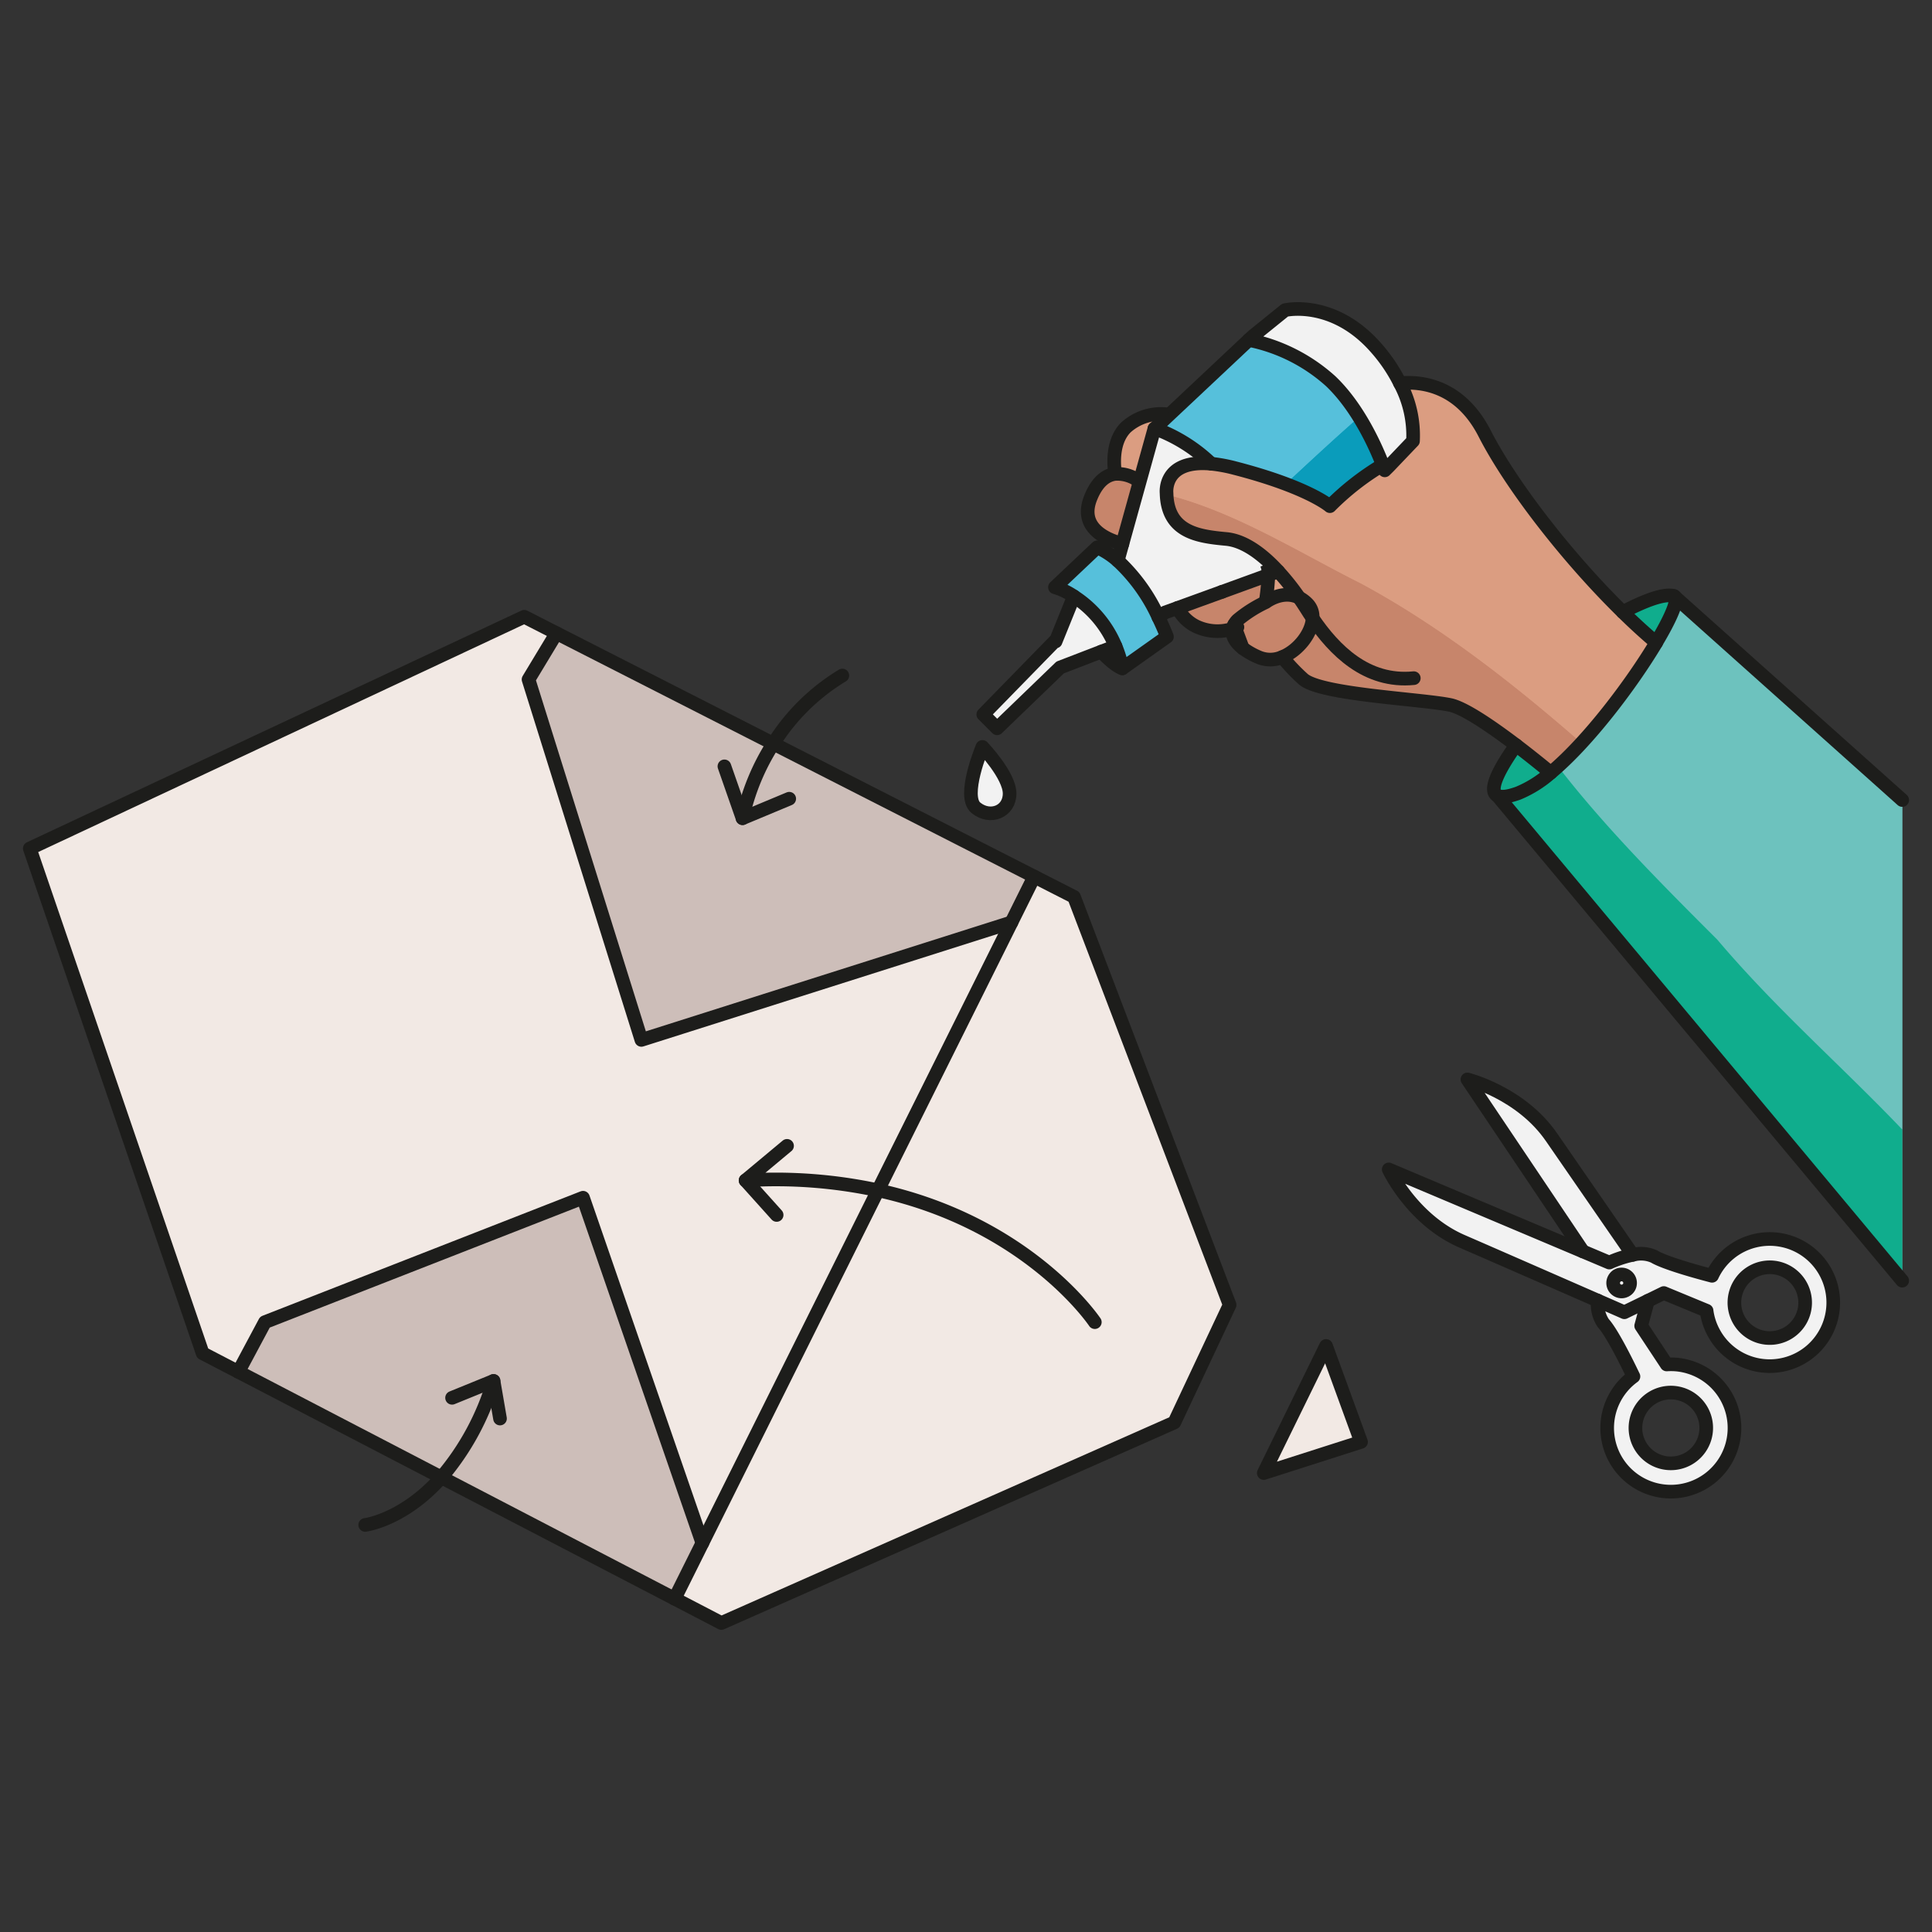 <svg id="Layer_1" data-name="Layer 1" xmlns="http://www.w3.org/2000/svg" width="100mm" height="100mm" viewBox="0 0 283.465 283.465">
  <rect x="0" y="0" width="283.465" height="283.465" fill="#333333" stroke="none"/>
  <g>
    <rect x="184.474" y="81.869" width="6.088" height="7.356" fill="#db9d81"/>
    <g>
      <path d="M279.1,117.381V187.9l-59.407-71.173c.533.278,1.5.214,3.085-.363a17.061,17.061,0,0,0,4.75-2.989c5.541-4.622,11.892-13.088,15.479-19.087,2.007-3.352,3.16-5.946,2.808-6.661Z" fill="#6dc2be"/>
      <path d="M267.919,186.759a9.336,9.336,0,0,1-16.5,8.733,9.179,9.179,0,0,1-1.024-3.182l-6.277-2.594-2.338,1.143-2.061,1-1.227-2.519a1.2,1.2,0,0,0,.63-.748,1.251,1.251,0,0,0-1.933-1.366l-1.067-1.986a16.421,16.421,0,0,1,3.437-1.131,4.654,4.654,0,0,1,3.139.245c1.58.95,6.309,2.263,8.5,2.829a9.34,9.34,0,0,1,16.728-.427Zm-5.828,8.957a5.191,5.191,0,1,0-7.014-2.157A5.19,5.19,0,0,0,262.091,195.716Z" fill="#f2f2f2"/>
      <path d="M247.861,200.584a9.347,9.347,0,1,1-8.2,1.377c-.971-2.039-3.16-6.448-4.409-7.8a4.962,4.962,0,0,1-.822-3.33c2.349,1.024,3.9,1.708,3.9,1.708l1.387-.673,2.061-1-.982,3.672,3.747,5.668A9.09,9.09,0,0,1,247.861,200.584Zm2.252,10.44a5.192,5.192,0,1,0-6.469,3.459A5.2,5.2,0,0,0,250.113,211.024Z" fill="#f2f2f2"/>
      <path d="M245.811,87.629c.352.715-.8,3.309-2.808,6.661-1.6-1.356-3.256-2.861-4.9-4.484,2.306-1.217,5.861-2.85,7.5-2.359Z" fill="#10ad8d"/>
      <path d="M238.488,189.343l1.227,2.519-1.387.673s-1.548-.684-3.9-1.708c-5.348-2.338-14.86-6.5-19.941-8.711-7.313-3.192-10.729-10.537-10.729-10.537l28.492,12.031,3.865,1.633,1.067,1.986a1.348,1.348,0,0,0-.448.651,1.243,1.243,0,0,0,.822,1.548A1.212,1.212,0,0,0,238.488,189.343Z" fill="#f2f2f2"/>
      <path d="M205.053,67.079l2.263-2.37a16.269,16.269,0,0,0-1.911-8.487c3.277-.3,8.85.406,12.426,7.387,3.854,7.537,12.106,18.2,20.272,26.2,1.644,1.623,3.3,3.128,4.9,4.484-3.587,6-9.938,14.465-15.479,19.087-1.356-1.121-3.17-2.583-5.092-4.046-3.619-2.743-7.611-5.476-9.672-5.9-4.313-.886-19.023-1.516-21.564-3.8a28.418,28.418,0,0,1-3.053-3.224c2.37-.95,4.356-3.555,4.441-5.7a2.7,2.7,0,0,0-.758-2.114,4.671,4.671,0,0,0-1.217-.9,35.339,35.339,0,0,0-3.064-3.854c-2.391-2.616-5.06-4.526-7.633-4.761-4.195-.385-8.625-1.014-8.753-6.726,0,0-.587-4.985,6.554-4.313a22.735,22.735,0,0,1,3.459.641c10.782,2.786,13.953,5.583,13.953,5.583a39.073,39.073,0,0,1,7.75-6.053c.128.342.235.609.3.8l.608-.6Z" fill="#db9d81"/>
      <path d="M238.285,187.047a1.237,1.237,0,0,1,.833,1.548,1.2,1.2,0,0,1-.63.748,1.212,1.212,0,0,1-.929.085,1.243,1.243,0,0,1-.822-1.548,1.348,1.348,0,0,1,.448-.651A1.248,1.248,0,0,1,238.285,187.047Z" fill="#f2f2f2"/>
      <path d="M239.555,184.112a16.421,16.421,0,0,0-3.437,1.131l-3.865-1.633L215.3,158.374s7.868,1.953,12.373,8.529C230.673,171.248,236.182,179.223,239.555,184.112Z" fill="#f2f2f2"/>
      <path d="M227.524,113.377a17.061,17.061,0,0,1-4.75,2.989c-1.58.577-2.552.641-3.085.363-1.548-.811.747-4.6,2.743-7.4C224.354,110.794,226.168,112.256,227.524,113.377Z" fill="#10ad8d"/>
      <path d="M205.405,56.222a16.269,16.269,0,0,1,1.911,8.487l-2.263,2.37a23.259,23.259,0,0,0-2.178,1.131c-.939-2.434-3.512-8.369-7.654-12.3a25.39,25.39,0,0,0-12-6.031l.662-.609,4.665-3.768s7.013-1.665,13.312,5.487A23.835,23.835,0,0,1,205.405,56.222Z" fill="#db9d81"/>
      <path d="M195.221,55.912c4.142,3.929,6.715,9.864,7.654,12.3a39.073,39.073,0,0,0-7.75,6.053s-3.171-2.8-13.953-5.583a22.735,22.735,0,0,0-3.459-.641,23.709,23.709,0,0,0-7.088-4.7,11.773,11.773,0,0,0-1.249-.448l.811-.758,1.3-1.228,11.732-11.027A25.39,25.39,0,0,1,195.221,55.912Z" fill="#56c0db"/>
      <polygon points="194.559 197.477 199.694 211.558 185.421 216.127 194.559 197.477" fill="#f2e9e4"/>
      <path d="M185.688,88.365c.032-.021.053-.032.053-.032s2.423-1.857,4.868-.64c.374.544.737,1.1,1.089,1.654.277.449.576.908.886,1.356-.085,2.146-2.071,4.751-4.441,5.7a4.365,4.365,0,0,1-3.416.053,10.939,10.939,0,0,1-2.391-1.356l-1.1-2.957-.171-.469a2.733,2.733,0,0,1,.491-.673A18.9,18.9,0,0,1,185.688,88.365Z" fill="#db9d81"/>
      <path d="M186.093,84.362l-6.81,2.477-6.5,2.359-1.857.672-.961.684a26.054,26.054,0,0,0-5.967-8.3l.683-2.466,2.551-9.181,2.146-7.718a11.773,11.773,0,0,1,1.249.448,23.709,23.709,0,0,1,7.088,4.7c-7.141-.672-6.554,4.313-6.554,4.313.128,5.712,4.558,6.341,8.753,6.726,2.573.235,5.242,2.145,7.633,4.761Z" fill="#f2f2f2"/>
      <path d="M179.283,86.839l6.81-2.477a31.678,31.678,0,0,1-.405,4A18.9,18.9,0,0,0,181.556,91a2.733,2.733,0,0,0-.491.673,1.828,1.828,0,0,0-.192.576,7.335,7.335,0,0,1-5.4-.363,5.973,5.973,0,0,1-2.691-2.69Z" fill="#db9d81"/>
      <polygon points="128.821 174.643 148.399 135.336 151.74 128.611 157.58 131.589 180.414 191.456 172.301 208.708 105.837 238.129 98.983 234.563 103.05 226.397 128.821 174.643" fill="#f2e9e4"/>
      <path d="M171.4,60.812l.086.1-1.3,1.228-.811.758-2.146,7.718-.128-.032a5.309,5.309,0,0,0-3.48-1.046c-.171-1.035-.577-4.665,1.569-6.821A7.675,7.675,0,0,1,171.4,60.812Z" fill="#db9d81"/>
      <path d="M171.212,93.415l-6.544,4.643a18.372,18.372,0,0,0-1-3.245,15.977,15.977,0,0,0-6.107-7.312,10.03,10.03,0,0,0-2.775-1.335l6.2-5.861A11.947,11.947,0,0,1,164,82.259a26.054,26.054,0,0,1,5.967,8.3C170.774,92.23,171.212,93.415,171.212,93.415Z" fill="#56c0db"/>
      <path d="M163.622,69.534a5.309,5.309,0,0,1,3.48,1.046l.128.032-2.551,9.181c-2.573-.683-6.331-2.445-4.687-6.672C160.985,70.58,162.352,69.694,163.622,69.534Z" fill="#db9d81"/>
      <path d="M163.665,94.813l-2.093.8-6.021,2.316-9.255,8.925-2.028-2.029,10.525-10.782.086.075,1.921-4.75.758-1.868A15.977,15.977,0,0,1,163.665,94.813Z" fill="#f2f2f2"/>
      <polygon points="113.459 109.107 151.74 128.611 148.399 135.336 94.105 152.577 77.547 99.692 81.646 92.902 113.459 109.107" fill="#cdbeb9"/>
      <polygon points="128.821 174.643 103.05 226.397 85.543 175.732 38.871 193.986 34.974 201.278 29.733 198.555 4.368 124.49 76.917 90.49 81.646 92.902 77.547 99.692 94.105 152.577 148.399 135.336 128.821 174.643" fill="#f2e9e4"/>
      <path d="M144.14,109.588s3.992,4.184,3.992,6.843-2.85,3.811-4.943,2.092S144.14,109.588,144.14,109.588Z" fill="#f2f2f2"/>
      <polygon points="64.758 216.767 34.974 201.278 38.871 193.986 85.543 175.732 103.05 226.397 98.983 234.563 64.758 216.767" fill="#cdbeb9"/>
    </g>
    <g>
      <path d="M279.1,165.724V117.381L245.811,87.629c.353.715-.8,3.309-2.808,6.661-3.358,5.618-9.141,13.4-14.413,18.159,6.9,8.938,15.153,17.2,23.413,25.46C260.589,148.057,270.313,156.5,279.1,165.724Z" fill="#6dc2be"/>
      <path d="M252,137.909c-8.26-8.259-16.51-16.522-23.413-25.46q-.537.486-1.066.928a17.114,17.114,0,0,1-4.75,2.99c-1.58.576-2.552.64-3.086.362L279.1,187.9V165.724C270.313,156.5,260.589,148.057,252,137.909Z" fill="#10ad8d"/>
      <path d="M267.919,186.759a9.336,9.336,0,0,1-16.5,8.733,9.179,9.179,0,0,1-1.024-3.182l-6.277-2.594-2.338,1.143-2.061,1-1.227-2.519a1.2,1.2,0,0,0,.63-.748,1.251,1.251,0,0,0-1.933-1.366l-1.067-1.986a16.421,16.421,0,0,1,3.437-1.131,4.654,4.654,0,0,1,3.139.245c1.58.95,6.309,2.263,8.5,2.829a9.34,9.34,0,0,1,16.728-.427Zm-5.828,8.957a5.191,5.191,0,1,0-7.014-2.157A5.19,5.19,0,0,0,262.091,195.716Z" fill="#f2f2f2"/>
      <path d="M247.861,200.584a9.347,9.347,0,1,1-8.2,1.377c-.971-2.039-3.16-6.448-4.409-7.8a4.962,4.962,0,0,1-.822-3.33c2.349,1.024,3.9,1.708,3.9,1.708l1.387-.673,2.061-1-.982,3.672,3.747,5.668A9.09,9.09,0,0,1,247.861,200.584Zm2.252,10.44a5.192,5.192,0,1,0-6.469,3.459A5.2,5.2,0,0,0,250.113,211.024Z" fill="#f2f2f2"/>
      <path d="M245.811,87.629c.352.715-.8,3.309-2.808,6.661-1.6-1.356-3.256-2.861-4.9-4.484,2.306-1.217,5.861-2.85,7.5-2.359Z" fill="#10ad8d"/>
      <path d="M238.488,189.343l1.227,2.519-1.387.673s-1.548-.684-3.9-1.708c-5.348-2.338-14.86-6.5-19.941-8.711-7.313-3.192-10.729-10.537-10.729-10.537l28.492,12.031,3.865,1.633,1.067,1.986a1.348,1.348,0,0,0-.448.651,1.243,1.243,0,0,0,.822,1.548A1.212,1.212,0,0,0,238.488,189.343Z" fill="#f2f2f2"/>
      <path d="M171.174,72.561c.235,5.509,4.6,6.137,8.738,6.517,2.573.235,5.242,2.145,7.633,4.761a35.339,35.339,0,0,1,3.064,3.854,4.671,4.671,0,0,1,1.217.9,2.7,2.7,0,0,1,.758,2.114c-.086,2.146-2.071,4.751-4.441,5.7a28.418,28.418,0,0,0,3.053,3.224c2.541,2.284,17.252,2.914,21.565,3.8,2.06.427,6.052,3.16,9.671,5.9,1.922,1.463,3.736,2.925,5.092,4.046a48.677,48.677,0,0,0,4.517-4.38c-10.048-8.784-20.829-17.194-32.347-23.4C190.712,81.109,181.205,75.05,171.174,72.561Z" fill="#c7856b"/>
      <path d="M238.1,89.806c-8.166-7.995-16.418-18.66-20.272-26.2-3.576-6.981-9.149-7.686-12.426-7.387a16.269,16.269,0,0,1,1.911,8.487l-2.263,2.37-1.271,1.334-.608.6c-.064-.192-.171-.459-.3-.8a39.1,39.1,0,0,0-7.751,6.053s-3.17-2.8-13.952-5.583a22.576,22.576,0,0,0-3.459-.64c-7.142-.673-6.554,4.312-6.554,4.312,0,.074.012.137.015.209,10.031,2.489,19.538,8.548,28.52,13.039,11.518,6.2,22.3,14.613,32.347,23.4A96.7,96.7,0,0,0,243,94.29C241.4,92.934,239.747,91.429,238.1,89.806Z" fill="#db9d81"/>
      <path d="M238.285,187.047a1.237,1.237,0,0,1,.833,1.548,1.2,1.2,0,0,1-.63.748,1.212,1.212,0,0,1-.929.085,1.243,1.243,0,0,1-.822-1.548,1.348,1.348,0,0,1,.448-.651A1.248,1.248,0,0,1,238.285,187.047Z" fill="#f2f2f2"/>
      <path d="M239.555,184.112a16.421,16.421,0,0,0-3.437,1.131l-3.865-1.633L215.3,158.374s7.868,1.953,12.373,8.529C230.673,171.248,236.182,179.223,239.555,184.112Z" fill="#f2f2f2"/>
      <path d="M227.524,113.377a17.061,17.061,0,0,1-4.75,2.989c-1.58.577-2.552.641-3.085.363-1.548-.811.747-4.6,2.743-7.4C224.354,110.794,226.168,112.256,227.524,113.377Z" fill="#10ad8d"/>
      <path d="M205.405,56.222a16.269,16.269,0,0,1,1.911,8.487l-2.263,2.37a23.259,23.259,0,0,0-2.178,1.131c-.939-2.434-3.512-8.369-7.654-12.3a25.39,25.39,0,0,0-12-6.031l.662-.609,4.665-3.768s7.013-1.665,13.312,5.487A23.835,23.835,0,0,1,205.405,56.222Z" fill="#f2f2f2"/>
      <path d="M199.392,61.176c-3.594,3.139-7.188,6.483-10.781,9.818,4.872,1.835,6.513,3.269,6.513,3.269a39.1,39.1,0,0,1,7.751-6.053A43.421,43.421,0,0,0,199.392,61.176Z" fill="#0a9cbb"/>
      <path d="M195.221,55.912a25.39,25.39,0,0,0-12-6.031L171.49,60.908l-1.3,1.228-.811.758a11.773,11.773,0,0,1,1.249.448,23.706,23.706,0,0,1,7.088,4.7,22.576,22.576,0,0,1,3.459.64,72.672,72.672,0,0,1,7.439,2.314c3.593-3.335,7.187-6.679,10.781-9.818A26.659,26.659,0,0,0,195.221,55.912Z" fill="#56c0db"/>
      <polygon points="194.559 197.477 199.694 211.558 185.421 216.127 194.559 197.477" fill="#f2e9e4"/>
      <path d="M185.688,88.365c.032-.021.053-.032.053-.032s2.423-1.857,4.868-.64c.374.544.737,1.1,1.089,1.654.277.449.576.908.886,1.356-.085,2.146-2.071,4.751-4.441,5.7a4.365,4.365,0,0,1-3.416.053,10.939,10.939,0,0,1-2.391-1.356l-1.1-2.957-.171-.469a2.733,2.733,0,0,1,.491-.673A18.9,18.9,0,0,1,185.688,88.365Z" fill="#c7856b"/>
      <path d="M186.093,84.362l-6.81,2.477-6.5,2.359-1.857.672-.961.684a26.054,26.054,0,0,0-5.967-8.3l.683-2.466,2.551-9.181,2.146-7.718a11.773,11.773,0,0,1,1.249.448,23.709,23.709,0,0,1,7.088,4.7c-7.141-.672-6.554,4.313-6.554,4.313.128,5.712,4.558,6.341,8.753,6.726,2.573.235,5.242,2.145,7.633,4.761Z" fill="#f2f2f2"/>
      <path d="M179.283,86.839l6.81-2.477a31.678,31.678,0,0,1-.405,4A18.9,18.9,0,0,0,181.556,91a2.733,2.733,0,0,0-.491.673,1.828,1.828,0,0,0-.192.576,7.335,7.335,0,0,1-5.4-.363,5.973,5.973,0,0,1-2.691-2.69Z" fill="#c7856b"/>
      <polygon points="128.821 174.643 148.399 135.336 151.74 128.611 157.58 131.589 180.414 191.456 172.301 208.708 105.837 238.129 98.983 234.563 103.05 226.397 128.821 174.643" fill="#f2e9e4"/>
      <path d="M171.4,60.812l.086.1-1.3,1.228-.811.758-2.146,7.718-.128-.032a5.309,5.309,0,0,0-3.48-1.046c-.171-1.035-.577-4.665,1.569-6.821A7.675,7.675,0,0,1,171.4,60.812Z" fill="#db9d81"/>
      <path d="M171.212,93.415l-6.544,4.643a18.372,18.372,0,0,0-1-3.245,15.977,15.977,0,0,0-6.107-7.312,10.03,10.03,0,0,0-2.775-1.335l6.2-5.861A11.947,11.947,0,0,1,164,82.259a26.054,26.054,0,0,1,5.967,8.3C170.774,92.23,171.212,93.415,171.212,93.415Z" fill="#56c0db"/>
      <path d="M163.622,69.534a5.309,5.309,0,0,1,3.48,1.046l.128.032-2.551,9.181c-2.573-.683-6.331-2.445-4.687-6.672C160.985,70.58,162.352,69.694,163.622,69.534Z" fill="#c7856b"/>
      <path d="M163.665,94.813l-2.093.8-6.021,2.316-9.255,8.925-2.028-2.029,10.525-10.782.086.075,1.921-4.75.758-1.868A15.977,15.977,0,0,1,163.665,94.813Z" fill="#f2f2f2"/>
      <polygon points="113.459 109.107 151.74 128.611 148.399 135.336 94.105 152.577 77.547 99.692 81.646 92.902 113.459 109.107" fill="#cdbeb9"/>
      <polygon points="128.821 174.643 103.05 226.397 85.543 175.732 38.871 193.986 34.974 201.278 29.733 198.555 4.368 124.49 76.917 90.49 81.646 92.902 77.547 99.692 94.105 152.577 148.399 135.336 128.821 174.643" fill="#f2e9e4"/>
      <path d="M144.14,109.588s3.992,4.184,3.992,6.843-2.85,3.811-4.943,2.092S144.14,109.588,144.14,109.588Z" fill="#f2f2f2"/>
      <polygon points="64.758 216.767 34.974 201.278 38.871 193.986 85.543 175.732 103.05 226.397 98.983 234.563 64.758 216.767" fill="#cdbeb9"/>
    </g>
    <g>
      <polygon points="81.646 92.902 76.917 90.49 4.368 124.49 29.733 198.555 34.974 201.278 64.758 216.767 98.983 234.563 105.837 238.129 172.301 208.708 180.414 191.456 157.58 131.589 151.74 128.611 113.459 109.107 81.646 92.902" fill="none" stroke="#1d1d1b" stroke-linecap="round" stroke-linejoin="round" stroke-width="2"/>
      <polyline points="151.74 128.611 148.399 135.336 128.821 174.643 103.05 226.397 98.983 234.563" fill="none" stroke="#1d1d1b" stroke-linecap="round" stroke-linejoin="round" stroke-width="2"/>
      <polyline points="34.974 201.278 38.871 193.986 85.543 175.732 103.05 226.397" fill="none" stroke="#1d1d1b" stroke-linecap="round" stroke-linejoin="round" stroke-width="2"/>
      <path d="M115.476,168.12l-6.084,5.071a70.964,70.964,0,0,1,19.429,1.452c22.151,4.857,31.812,19.343,31.812,19.343" fill="none" stroke="#1d1d1b" stroke-linecap="round" stroke-linejoin="round" stroke-width="2"/>
      <line x1="113.95" y1="178.262" x2="109.392" y2="173.191" fill="none" stroke="#1d1d1b" stroke-linecap="round" stroke-linejoin="round" stroke-width="2"/>
      <polyline points="66.327 205.089 72.412 202.612 73.362 208.131" fill="none" stroke="#1d1d1b" stroke-linecap="round" stroke-linejoin="round" stroke-width="2"/>
      <path d="M53.581,223.738s5.594-.683,11.177-6.971a38.547,38.547,0,0,0,7.654-14.155" fill="none" stroke="#1d1d1b" stroke-linecap="round" stroke-linejoin="round" stroke-width="2"/>
      <polyline points="81.646 92.902 77.547 99.692 94.105 152.577 148.399 135.336" fill="none" stroke="#1d1d1b" stroke-linecap="round" stroke-linejoin="round" stroke-width="2"/>
      <polyline points="106.285 112.438 108.943 120.049 115.797 117.188" fill="none" stroke="#1d1d1b" stroke-linecap="round" stroke-linejoin="round" stroke-width="2"/>
      <path d="M108.943,120.049a33.123,33.123,0,0,1,4.516-10.942,30.7,30.7,0,0,1,10.131-9.992" fill="none" stroke="#1d1d1b" stroke-linecap="round" stroke-linejoin="round" stroke-width="2"/>
      <polygon points="194.559 197.477 185.421 216.127 199.694 211.558 194.559 197.477" fill="none" stroke="#1d1d1b" stroke-linecap="round" stroke-linejoin="round" stroke-width="2"/>
      <path d="M239.555,184.112c-3.373-4.889-8.882-12.864-11.881-17.209-4.5-6.576-12.373-8.529-12.373-8.529l16.952,25.236" fill="none" stroke="#1d1d1b" stroke-linecap="round" stroke-linejoin="round" stroke-width="2"/>
      <path d="M234.431,190.827a4.962,4.962,0,0,0,.822,3.33c1.249,1.356,3.438,5.765,4.409,7.8a9.339,9.339,0,1,0,8.2-1.377,9.09,9.09,0,0,0-3.32-.385l-3.747-5.668.982-3.672" fill="none" stroke="#1d1d1b" stroke-linecap="round" stroke-linejoin="round" stroke-width="2"/>
      <path d="M250.113,211.024a5.192,5.192,0,1,1-3.459-6.48A5.184,5.184,0,0,1,250.113,211.024Z" fill="none" stroke="#1d1d1b" stroke-linecap="round" stroke-linejoin="round" stroke-width="2"/>
      <path d="M241.776,190.859l2.338-1.143,6.277,2.594a9.179,9.179,0,0,0,1.024,3.182,9.327,9.327,0,1,0-.224-8.306c-2.188-.566-6.917-1.879-8.5-2.829a4.654,4.654,0,0,0-3.139-.245,16.421,16.421,0,0,0-3.437,1.131l-3.865-1.633-28.492-12.031s3.416,7.345,10.729,10.537c5.081,2.209,14.593,6.373,19.941,8.711,2.349,1.024,3.9,1.708,3.9,1.708l1.387-.673Z" fill="none" stroke="#1d1d1b" stroke-linecap="round" stroke-linejoin="round" stroke-width="2"/>
      <path d="M264.258,188.713a5.191,5.191,0,1,1-7.014-2.178A5.19,5.19,0,0,1,264.258,188.713Z" fill="none" stroke="#1d1d1b" stroke-linecap="round" stroke-linejoin="round" stroke-width="2"/>
      <path d="M237.185,187.229a1.251,1.251,0,0,1,1.933,1.366,1.2,1.2,0,0,1-.63.748,1.212,1.212,0,0,1-.929.085,1.243,1.243,0,0,1-.822-1.548A1.348,1.348,0,0,1,237.185,187.229Z" fill="none" stroke="#1d1d1b" stroke-linecap="round" stroke-linejoin="round" stroke-width="2"/>
      <path d="M144.14,109.588s-3.043,7.227-.951,8.935,4.943.576,4.943-2.092S144.14,109.588,144.14,109.588Z" fill="none" stroke="#1d1d1b" stroke-linecap="round" stroke-linejoin="round" stroke-width="2"/>
      <polyline points="179.283 86.839 186.093 84.362 187.545 83.839" fill="none" stroke="#1d1d1b" stroke-linecap="round" stroke-linejoin="round" stroke-width="2"/>
      <polyline points="169.963 90.554 170.924 89.87 172.781 89.198 179.283 86.839" fill="none" stroke="#1d1d1b" stroke-linecap="round" stroke-linejoin="round" stroke-width="2"/>
      <polyline points="181.065 91.675 181.236 92.144 182.336 95.101" fill="none" stroke="#1d1d1b" stroke-linecap="round" stroke-linejoin="round" stroke-width="2"/>
      <polyline points="169.376 62.894 167.23 70.612 164.679 79.793 163.996 82.259" fill="none" stroke="#1d1d1b" stroke-linecap="round" stroke-linejoin="round" stroke-width="2"/>
      <path d="M183.222,49.881,171.49,60.908l-1.3,1.228-.811.758a11.773,11.773,0,0,1,1.249.448,23.709,23.709,0,0,1,7.088,4.7" fill="none" stroke="#1d1d1b" stroke-linecap="round" stroke-linejoin="round" stroke-width="2"/>
      <path d="M202.875,68.21c-.939-2.434-3.512-8.369-7.654-12.3a25.39,25.39,0,0,0-12-6.031l.662-.609,4.665-3.768s7.013-1.665,13.312,5.487a23.835,23.835,0,0,1,3.544,5.231" fill="none" stroke="#1d1d1b" stroke-linecap="round" stroke-linejoin="round" stroke-width="2"/>
      <path d="M157.558,87.5a10.03,10.03,0,0,0-2.775-1.335l6.2-5.861A11.947,11.947,0,0,1,164,82.259a26.054,26.054,0,0,1,5.967,8.3c.811,1.676,1.249,2.861,1.249,2.861l-6.544,4.643a18.372,18.372,0,0,0-1-3.245" fill="none" stroke="#1d1d1b" stroke-linecap="round" stroke-linejoin="round" stroke-width="2"/>
      <path d="M163.665,94.813l-2.093.8-6.021,2.316-9.255,8.925-2.028-2.029,10.525-10.782.086.075,1.921-4.75.758-1.868A15.977,15.977,0,0,1,163.665,94.813Z" fill="none" stroke="#1d1d1b" stroke-linecap="round" stroke-linejoin="round" stroke-width="2"/>
      <path d="M161.572,95.614c2.1,2.231,3.1,2.444,3.1,2.444" fill="none" stroke="#1d1d1b" stroke-linecap="round" stroke-linejoin="round" stroke-width="2"/>
      <path d="M167.1,70.58a5.309,5.309,0,0,0-3.48-1.046c-1.27.16-2.637,1.046-3.63,3.587-1.644,4.227,2.114,5.989,4.687,6.672" fill="none" stroke="#1d1d1b" stroke-linecap="round" stroke-linejoin="round" stroke-width="2"/>
      <path d="M163.675,69.822s-.021-.107-.053-.288c-.171-1.035-.577-4.665,1.569-6.821a7.675,7.675,0,0,1,6.213-1.9" fill="none" stroke="#1d1d1b" stroke-linejoin="round" stroke-width="2"/>
      <path d="M207.433,99.5c-6.939.693-11.657-4.1-14.849-8.8-.31-.448-.609-.907-.886-1.356-.352-.555-.715-1.11-1.089-1.654" fill="none" stroke="#1d1d1b" stroke-linecap="round" stroke-linejoin="round" stroke-width="2"/>
      <path d="M190.609,87.693a35.339,35.339,0,0,0-3.064-3.854c-2.391-2.616-5.06-4.526-7.633-4.761-4.195-.385-8.625-1.014-8.753-6.726,0,0-.587-4.985,6.554-4.313a22.735,22.735,0,0,1,3.459.641c10.782,2.786,13.953,5.583,13.953,5.583a39.073,39.073,0,0,1,7.75-6.053c.128.342.235.609.3.8l.608-.6,1.271-1.334,2.263-2.37a16.269,16.269,0,0,0-1.911-8.487c3.277-.3,8.85.406,12.426,7.387,3.854,7.537,12.106,18.2,20.272,26.2,1.644,1.623,3.3,3.128,4.9,4.484-3.587,6-9.938,14.465-15.479,19.087-1.356-1.121-3.17-2.583-5.092-4.046-3.619-2.743-7.611-5.476-9.672-5.9-4.313-.886-19.023-1.516-21.564-3.8a28.418,28.418,0,0,1-3.053-3.224" fill="none" stroke="#1d1d1b" stroke-linecap="round" stroke-linejoin="round" stroke-width="2"/>
      <path d="M192.584,90.7c-.085,2.146-2.071,4.751-4.441,5.7a4.365,4.365,0,0,1-3.416.053,10.939,10.939,0,0,1-2.391-1.356c-1.271-.982-1.634-2-1.463-2.85a1.828,1.828,0,0,1,.192-.576,2.733,2.733,0,0,1,.491-.673,18.9,18.9,0,0,1,4.132-2.637c.032-.021.053-.032.053-.032s2.423-1.857,4.868-.64a4.671,4.671,0,0,1,1.217.9A2.7,2.7,0,0,1,192.584,90.7Z" fill="none" stroke="#1d1d1b" stroke-linecap="round" stroke-linejoin="round" stroke-width="2"/>
      <path d="M181.556,92.016s-.117.054-.32.128c-.1.032-.224.064-.363.107a7.335,7.335,0,0,1-5.4-.363,5.973,5.973,0,0,1-2.691-2.69" fill="none" stroke="#1d1d1b" stroke-linecap="round" stroke-linejoin="round" stroke-width="2"/>
      <path d="M185.688,88.365a31.678,31.678,0,0,0,.405-4,3.563,3.563,0,0,0-.224-1.6" fill="none" stroke="#1d1d1b" stroke-linejoin="round" stroke-width="2"/>
      <path d="M238.1,89.806c2.306-1.217,5.861-2.85,7.5-2.359a.314.314,0,0,1,.2.182c.352.715-.8,3.309-2.808,6.661" fill="none" stroke="#1d1d1b" stroke-linecap="round" stroke-linejoin="round" stroke-width="2"/>
      <path d="M227.524,113.377a17.061,17.061,0,0,1-4.75,2.989c-1.58.577-2.552.641-3.085.363-1.548-.811.747-4.6,2.743-7.4" fill="none" stroke="#1d1d1b" stroke-linecap="round" stroke-linejoin="round" stroke-width="2"/>
      <line x1="279.096" y1="187.902" x2="219.689" y2="116.729" fill="none" stroke="#1d1d1b" stroke-linecap="round" stroke-linejoin="round" stroke-width="2"/>
      <polyline points="245.608 87.447 245.811 87.629 279.096 117.381" fill="none" stroke="#1d1d1b" stroke-linecap="round" stroke-linejoin="round" stroke-width="2"/>
    </g>
  </g>
</svg>
